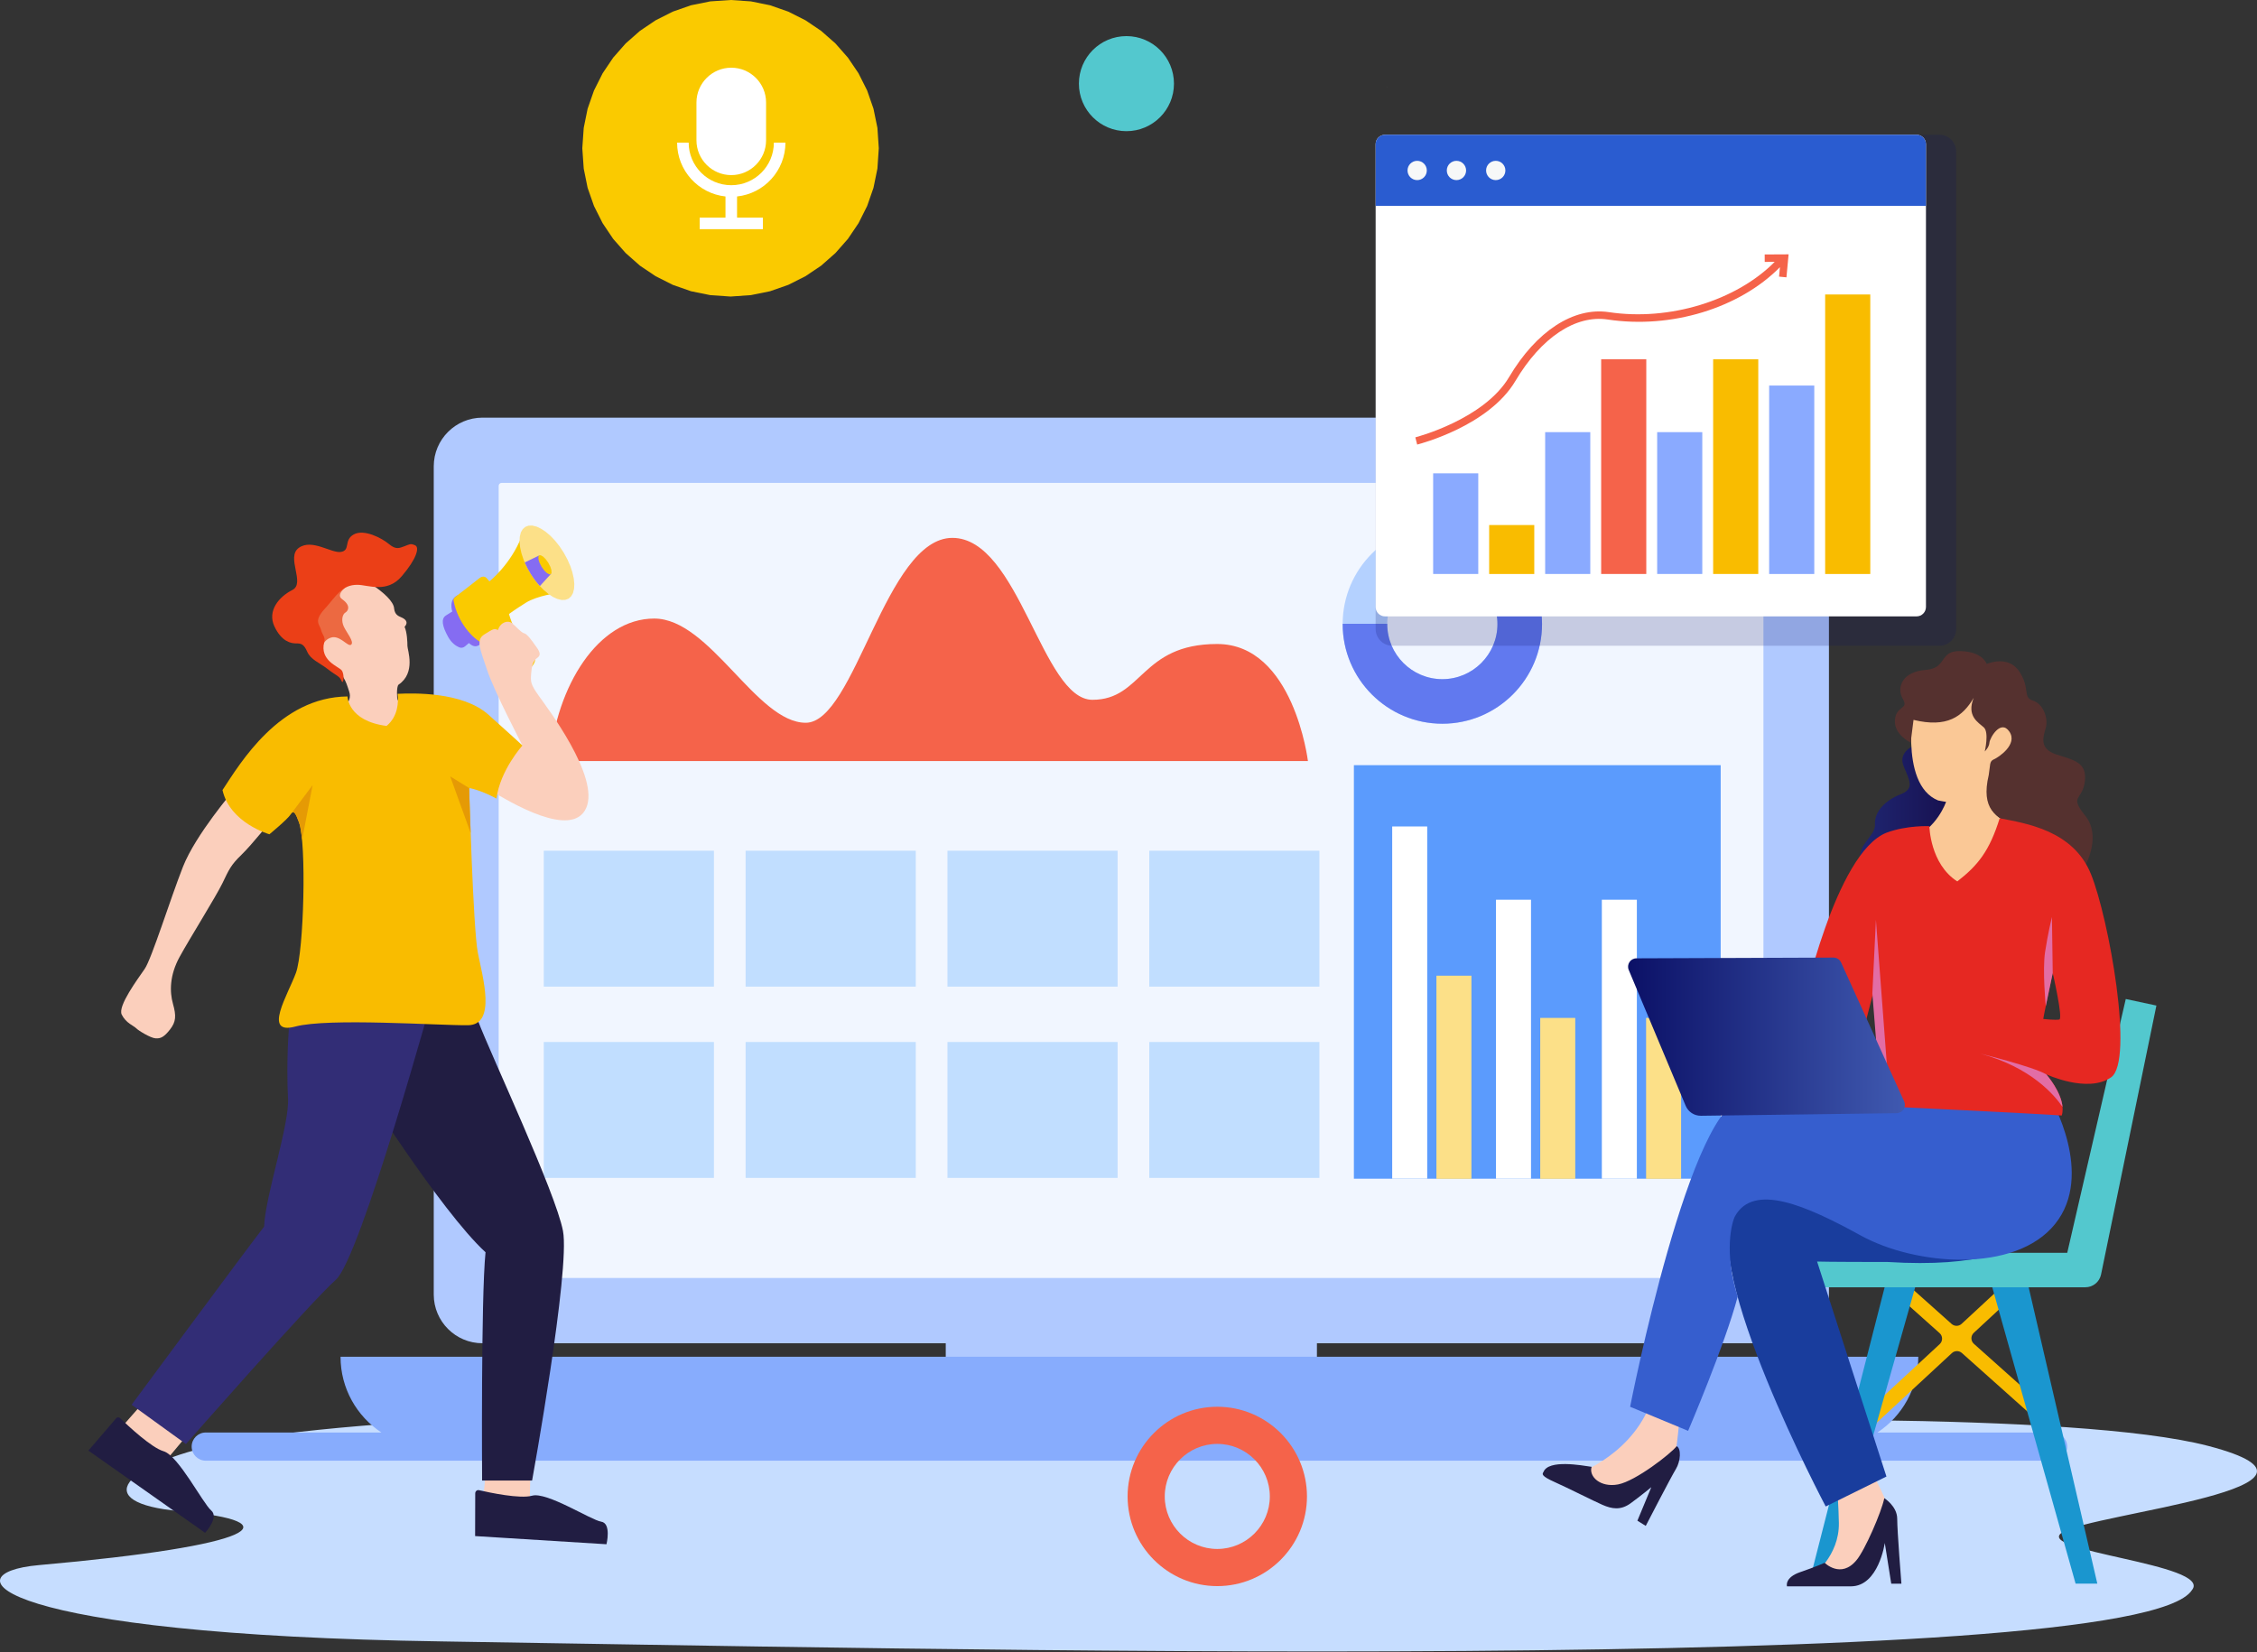 <?xml version="1.0" encoding="UTF-8"?>
<svg width="500px" height="366px" viewBox="0 0 500 366" version="1.1" xmlns="http://www.w3.org/2000/svg" xmlns:xlink="http://www.w3.org/1999/xlink">
    <rect x="0" y="0" width="500" height="366" fill="#333333" stroke="none"/>
    <title>走势监测</title>
    <defs>
        <linearGradient x1="-0.007%" y1="49.995%" x2="99.99%" y2="49.995%" id="linearGradient-1">
            <stop stop-color="#202875" offset="0%"></stop>
            <stop stop-color="#140944" offset="100%"></stop>
        </linearGradient>
        <linearGradient x1="99.993%" y1="50.007%" x2="-0.004%" y2="50.007%" id="linearGradient-2">
            <stop stop-color="#405AB1" offset="0%"></stop>
            <stop stop-color="#0B1066" offset="100%"></stop>
        </linearGradient>
    </defs>
    <g id="页面-1" stroke="none" stroke-width="1" fill="none" fill-rule="evenodd">
        <g id="Voice" transform="translate(-980, -1892)" fill-rule="nonzero">
            <g id="走势监测" transform="translate(980, 1892)">
                <path d="M341.646,315.358 C291.659,316.813 272.404,318.293 217.529,314.558 C162.653,310.823 78.311,313.661 48.836,319.898 C27.506,324.412 19.502,332.951 39.811,334.792 C65.145,337.088 57.233,342.437 8.605,346.751 C-11.793,348.56 -1.143,362.202 98.064,363.658 C197.272,365.114 473.358,371.634 485.601,352.264 C490.246,346.503 450.139,343.718 456.894,339.477 C463.649,335.236 524.128,329.489 489.226,320.351 C459.751,312.631 369.93,314.536 341.646,315.358 Z" id="路径" fill="#C6DDFF"></path>
                <g id="编组" transform="translate(42.46, 92.527)">
                    <path d="M351.916,0 L64.425,0 C58.465,0 53.63,4.835 53.63,10.795 L53.63,194.274 C53.63,200.234 58.465,205.069 64.425,205.069 L167.055,205.069 L167.055,215.608 L249.282,215.608 L249.282,205.069 L351.916,205.069 C357.876,205.069 362.711,200.234 362.711,194.274 L362.711,10.795 C362.711,4.83 357.876,0 351.916,0 Z" id="路径" fill="#B0C9FF"></path>
                    <path d="M347.558,190.605 L68.655,190.605 C68.302,190.605 68.015,190.318 68.015,189.965 L68.015,15.104 C68.015,14.751 68.302,14.464 68.655,14.464 L347.558,14.464 C347.911,14.464 348.198,14.751 348.198,15.104 L348.198,189.965 C348.198,190.318 347.911,190.605 347.558,190.605 Z" id="路径" fill="#F1F6FF"></path>
                    <path d="M412.363,224.844 L373.453,224.844 C378.901,221.25 382.504,215.078 382.504,208.062 L382.504,208.062 L32.981,208.062 L32.981,208.062 C32.981,215.082 36.584,221.25 42.032,224.844 L3.121,224.844 C1.395,224.844 0,226.244 0,227.966 C0,229.692 1.4,231.087 3.121,231.087 L412.368,231.087 C414.094,231.087 415.489,229.688 415.489,227.966 C415.489,226.244 414.089,224.844 412.363,224.844 Z" id="路径" fill="#87ACFD"></path>
                    <polygon id="路径" fill="#C1DEFF" points="78.002 95.949 115.698 95.949 115.698 126.06 78.002 126.06"></polygon>
                    <polygon id="路径" fill="#C1DEFF" points="122.718 95.949 160.414 95.949 160.414 126.06 122.718 126.06"></polygon>
                    <polygon id="路径" fill="#C1DEFF" points="167.43 95.949 205.126 95.949 205.126 126.06 167.43 126.06"></polygon>
                    <polygon id="路径" fill="#C1DEFF" points="212.142 95.949 249.838 95.949 249.838 126.06 212.142 126.06"></polygon>
                    <polygon id="路径" fill="#C1DEFF" points="78.002 138.326 115.698 138.326 115.698 168.437 78.002 168.437"></polygon>
                    <polygon id="路径" fill="#C1DEFF" points="122.718 138.326 160.414 138.326 160.414 168.437 122.718 168.437"></polygon>
                    <polygon id="路径" fill="#C1DEFF" points="167.43 138.326 205.126 138.326 205.126 168.437 167.43 168.437"></polygon>
                    <polygon id="路径" fill="#C1DEFF" points="212.142 138.326 249.838 138.326 249.838 168.437 212.142 168.437"></polygon>
                    <path d="M79.326,76.086 L247.291,76.086 C247.291,76.086 244.138,50.151 227.175,50.151 C210.213,50.151 210.694,62.514 199.546,62.514 C188.397,62.514 183.307,26.641 168.521,26.641 C153.734,26.641 146.948,67.6 136.043,67.6 C125.138,67.6 114.837,44.513 102.475,44.513 C90.113,44.518 80.783,59.361 79.326,76.086 Z" id="路径" fill="#F5634A"></path>
                    <polygon id="路径" fill="#5B9BFD" points="257.472 76.995 338.728 76.995 338.728 168.613 257.472 168.613"></polygon>
                    <polygon id="路径" fill="#FFFFFF" points="265.958 90.576 273.715 90.576 273.715 168.6 265.958 168.6"></polygon>
                    <polygon id="路径" fill="#FCE088" points="275.755 123.637 283.512 123.637 283.512 168.644 275.755 168.644"></polygon>
                    <polygon id="路径" fill="#FFFFFF" points="288.952 106.806 296.709 106.806 296.709 168.609 288.952 168.609"></polygon>
                    <polygon id="路径" fill="#FCE088" points="298.753 132.992 306.511 132.992 306.511 168.644 298.753 168.644"></polygon>
                    <polygon id="路径" fill="#FFFFFF" points="312.401 106.806 320.158 106.806 320.158 168.609 312.401 168.609"></polygon>
                    <polygon id="路径" fill="#FCE088" points="322.202 132.992 329.959 132.992 329.959 168.644 322.202 168.644"></polygon>
                    <path d="M277.066,67.812 C264.889,67.812 254.982,57.904 254.982,45.727 C254.982,33.55 264.889,23.639 277.066,23.639 C289.243,23.639 299.151,33.546 299.151,45.727 C299.151,57.904 289.243,67.812 277.066,67.812 Z M277.066,33.52 C270.333,33.52 264.859,38.999 264.859,45.732 C264.859,52.465 270.333,57.94 277.066,57.94 C283.799,57.94 289.274,52.465 289.274,45.732 C289.274,38.994 283.799,33.52 277.066,33.52 Z" id="形状" fill="#B4D1FF"></path>
                    <path d="M277.066,23.643 C271.777,23.643 266.92,25.515 263.115,28.628 L269.574,36.107 C271.645,34.491 274.241,33.52 277.066,33.52 C283.799,33.52 289.274,38.999 289.274,45.732 C289.274,52.465 283.799,57.94 277.066,57.94 C270.333,57.94 264.859,52.465 264.859,45.732 C264.859,45.71 264.863,45.692 264.863,45.67 L254.986,45.67 C254.986,45.692 254.982,45.71 254.982,45.732 C254.982,57.909 264.889,67.816 277.066,67.816 C289.243,67.816 299.151,57.909 299.151,45.732 C299.151,33.55 289.243,23.643 277.066,23.643 Z" id="路径" fill="#6179EF"></path>
                </g>
                <g id="编组" transform="translate(19.586, 116.431)">
                    <g transform="translate(78.504, 0)" id="路径">
                        <path d="M3.534,15.351 C3.534,15.351 3.706,21.104 8.885,25.727 C8.148,26.526 7.26,27.396 5.79,26.036 C5.406,26.363 5.123,26.601 4.92,26.773 C4.563,27.078 4.077,27.171 3.649,26.99 C2.969,26.703 1.962,26.067 1.189,24.676 C-0.091,22.371 -0.453,20.685 0.677,19.943 C1.807,19.201 2.112,19.056 2.112,19.056 C2.112,19.056 1.105,16.261 3.534,15.351 Z" fill="#856CF2"></path>
                        <path d="M2.377,16.574 C2.32,16.261 2.571,15.974 2.814,15.788 C3.971,14.897 7.459,12.208 8.015,11.74 C8.682,11.179 9.331,11.232 9.688,11.629 C10.046,12.027 10.338,12.371 10.338,12.371 C10.338,12.371 15.075,8.623 17.468,2.406 C25.287,14.72 25.446,14.936 25.446,14.936 C25.446,14.936 20.912,15.541 18.426,17.091 C15.94,18.641 14.664,19.608 14.664,19.608 C14.664,19.608 16.351,25.824 20.294,29.21 C20.77,29.621 20.272,31.06 18.837,32.041 C17.402,33.021 16.854,33.493 15.843,33.926 C14.837,34.363 14.373,32.729 14.082,31.965 C13.79,31.202 10.934,27.012 8.814,26.071 C6.757,25.157 3.295,21.594 2.377,16.574 Z" fill="#FACA00"></path>
                        <polygon fill="#FCE088" points="26.793 6.005 27.618 7.519 28.25 8.958 28.704 10.323 29.018 11.735 29.137 12.945 29.089 13.983 28.846 14.972 28.431 15.691 27.861 16.203 27.141 16.468 26.311 16.495 25.327 16.248 24.382 15.806 23.371 15.135 22.272 14.199 21.274 13.157 20.298 11.93 19.344 10.49 18.519 8.976 17.887 7.541 17.433 6.172 17.119 4.764 17.004 3.554 17.053 2.512 17.296 1.523 17.706 0.808 18.28 0.296 19 0.026 19.826 0 20.815 0.247 21.755 0.693 22.77 1.36 23.87 2.296 24.863 3.338 25.839 4.565"></polygon>
                        <path d="M19.503,10.746 C20.126,11.749 20.81,12.64 21.512,13.413 L23.976,10.707 L21.353,6.632 L18.152,8.177 C18.523,9.029 18.969,9.894 19.503,10.746 Z" fill="#856CF2"></path>
                        <polygon fill="#FACA00" points="23.375 8.247 23.83 9.135 24.064 9.859 24.095 10.499 23.918 10.795 23.574 10.817 23.022 10.499 22.479 9.961 21.896 9.153 21.442 8.265 21.208 7.541 21.177 6.901 21.353 6.605 21.698 6.583 22.249 6.901 22.788 7.439"></polygon>
                    </g>
                    <path d="M58.147,10.336 C58.147,10.336 67.587,15.109 67.737,18.46 C67.887,19.683 68.593,20.036 69.26,20.314 C69.931,20.592 71.119,21.259 70.041,22.442 C70.598,23.665 70.673,25.833 70.673,26.703 C70.673,27.572 72.607,32.619 68.704,35.259 C68.222,35.692 68.333,38.376 68.518,38.69 C70.527,38.729 76.51,39.122 76.51,39.122 L70.377,53.794 L54.99,49.299 L55.882,40.703 C55.882,40.703 58.593,39.281 57.776,36.8 C56.959,34.314 56.624,32.738 52.906,30.451 C49.003,24.654 47.37,20.826 47.37,20.826 L51.348,10.927 L58.147,10.336 Z" id="路径" fill="#FBCFBC"></path>
                    <path d="M58.703,12.504 C58.703,12.504 54.244,14.95 56.213,16.327 C58.182,17.709 57.586,18.892 56.92,19.285 C56.253,19.678 55.953,21.06 56.584,22.402 C57.216,23.745 58.924,25.753 58.218,26.385 C57.511,27.016 55.692,24.137 53.683,24.848 C51.675,25.559 51.714,27.413 51.975,28.712 C51.529,30.054 50.672,29.224 50.672,29.224 L46.323,23.307 L45.652,20.151 L50.853,8.715 L60.964,8.477 L58.703,12.504 Z" id="路径" fill="#EC6941"></path>
                    <path d="M59.631,13.135 C61.979,13.161 66.134,15.069 69.406,11.241 C72.677,7.417 73.419,4.852 72.377,4.38 C71.335,3.907 71.15,4.181 70.037,4.578 C68.92,4.971 68.178,5.448 66.58,4.106 C64.982,2.764 61.043,0.715 58.774,1.978 C56.509,3.241 58.103,5.448 55.988,5.841 C53.869,6.234 49.56,2.843 46.624,4.936 C43.688,7.024 48.147,12.786 45.175,14.283 C42.204,15.78 39.599,18.897 41.197,22.327 C42.796,25.758 44.915,26.115 45.992,26.115 C47.07,26.115 47.701,26.195 48.482,27.97 C49.264,29.745 51.123,30.336 53.052,31.833 C54.986,33.33 55.617,33.33 56.063,34.398 C56.509,35.467 56.805,32.941 56.098,32.071 C55.392,31.202 51.193,29.943 52.235,25.802 C52.571,24.698 51.825,24.265 51.529,23.082 C51.233,21.899 49.82,21.228 52.346,18.468 C54.876,15.7 56.063,13.095 59.631,13.135 Z" id="路径" fill="#EB3F17"></path>
                    <path d="M32.191,58.65 C32.191,58.65 23.758,68.47 20.954,75.582 C18.151,82.695 14.014,95.976 12.473,98.223 C10.932,100.475 6.455,106.462 7.378,108.347 C8.3,110.232 10.08,110.85 10.557,111.358 C11.033,111.866 13.735,113.535 14.866,113.61 C15.996,113.685 16.747,113.354 18.08,111.65 C19.413,109.945 19.484,108.638 18.729,105.954 C17.978,103.27 17.978,99.64 20.199,95.578 C22.42,91.517 28.27,82.187 29.705,79.216 C31.14,76.24 31.515,75.26 33.913,72.938 C36.31,70.615 40.681,65.101 40.681,65.101 L32.191,58.65 Z" id="路径" fill="#FBCFBC"></path>
                    <path d="M93.512,47.719 L96.157,48.734 C96.157,48.734 89.865,36.69 88.316,31.996 C86.766,27.303 85.764,25.321 87.724,24.111 C89.684,22.901 89.865,22.756 90.735,23.144 C91.283,21.356 92.969,20.967 93.79,21.594 C94.612,22.221 95.888,23.771 96.528,23.868 C97.168,23.965 98.444,25.753 98.899,26.433 C99.353,27.113 100.629,28.464 99.539,29.241 C98.444,30.014 98.219,31.029 98.082,32.822 C97.945,34.61 97.945,35.144 99.724,37.661 C101.504,40.178 113.402,55.754 110.254,62.624 C107.106,69.494 93.521,61.366 89.053,58.655 C90.002,51.251 93.512,47.719 93.512,47.719 Z" id="路径" fill="#FBCFBC"></path>
                    <polygon id="路径" fill="#FBCFBC" points="12.367 194.053 6.349 200.91 15.444 209.219 22.8 200.438"></polygon>
                    <polygon id="路径" fill="#FBCFBC" points="88.143 208.42 87.287 217.639 97.715 218.072 97.958 208.349"></polygon>
                    <path d="M5.996,197.961 C6.216,197.559 6.72,197.466 7.047,197.78 C8.821,199.497 13.978,204.318 16.658,205.095 C19.93,206.045 25.378,216.667 27.197,218.208 C29.016,219.749 25.851,223.162 25.851,223.162 L0,204.95 L5.996,197.961 Z" id="路径" fill="#211D42"></path>
                    <path d="M85.693,214.429 C85.693,213.965 86.086,213.617 86.519,213.714 C88.863,214.257 95.605,215.692 98.289,214.941 C101.57,214.023 111.296,220.328 113.601,220.694 C115.906,221.061 114.771,225.696 114.771,225.696 L85.667,223.886 L85.693,214.429 Z" id="路径" fill="#211D42"></path>
                    <path d="M85.075,99.579 C85.075,99.579 83.525,102.387 86.351,109.835 C89.177,117.283 103.495,147.717 105.133,156.278 C106.775,164.838 98.294,211.577 98.294,211.577 L87.216,211.577 C87.216,211.577 86.947,171.064 87.976,161.006 C77.993,151.862 59.45,122.316 59.45,122.316 L58.628,99.676 L85.075,99.579 Z" id="路径" fill="#211D42"></path>
                    <path d="M77.234,100.74 C76.505,103.451 60.275,162.278 54.8,167.117 C49.326,171.956 21.608,203.497 21.608,203.497 L9.572,194.791 C9.572,194.791 35.286,159.96 38.933,155.315 C39.114,148.736 44.584,132.674 44.222,126.868 C43.855,121.063 43.855,102.294 47.869,95.517 C51.882,88.739 77.234,100.74 77.234,100.74 Z" id="路径" fill="#322D76"></path>
                    <path d="M57.401,37.868 C57.401,37.868 57.454,43.295 66.05,44.398 C68.633,42.275 68.717,39.012 68.496,37.286 C71.865,37.122 82.885,36.782 88.629,41.913 C94.373,47.043 96.152,48.734 96.152,48.734 C96.152,48.734 91.181,54.249 90.408,60.492 C86.488,58.412 84.346,58.169 84.346,58.169 C84.346,58.169 85.234,89.3 86.263,94.598 C87.287,99.896 90.501,110.634 84.073,110.709 C77.644,110.78 53.162,109.04 45.842,111 C38.522,112.961 44.2,103.963 45.979,99.097 C47.758,94.236 48.332,70.302 46.663,65.79 C45.917,63.772 45.489,62.911 44.805,64.002 C44.12,65.092 40.098,68.403 40.098,68.403 C40.098,68.403 31.343,65.935 29.705,58.606 C33.67,52.58 42.359,38.005 57.401,37.868 Z" id="路径" fill="#F9BC00"></path>
                    <path d="M44.805,63.997 C45.489,62.907 45.917,63.772 46.663,65.79 C46.95,66.571 47.171,67.94 47.33,69.679 L49.666,57.516 L44.805,63.997 Z" id="路径" fill="#E59A05"></path>
                    <path d="M84.673,68.099 C84.466,62.447 84.346,58.169 84.346,58.169 L80.148,55.578 L84.673,68.099 Z" id="路径" fill="#E59A05"></path>
                </g>
                <g id="编组" transform="translate(129, 0)">
                    <polygon id="Ellipse_47" fill="#FACA00" points="65.682 32.844 65.377 37.356 64.506 41.609 63.107 45.63 61.19 49.447 58.846 52.921 56.067 56.072 52.909 58.86 49.435 61.195 45.628 63.113 41.599 64.521 37.357 65.383 32.846 65.698 28.335 65.383 24.083 64.521 20.054 63.113 16.247 61.195 12.773 58.86 9.615 56.072 6.836 52.921 4.502 49.447 2.584 45.63 1.176 41.609 0.315 37.356 0 32.844 0.315 28.332 1.176 24.089 2.584 20.059 4.502 16.241 6.836 12.776 9.615 9.617 12.773 6.838 16.247 4.494 20.054 2.576 24.083 1.167 28.335 0.306 32.846 0 37.357 0.306 41.599 1.167 45.628 2.576 49.435 4.494 52.909 6.838 56.067 9.617 58.846 12.776 61.19 16.241 63.107 20.059 64.506 24.089 65.377 28.332"></polygon>
                    <g id="luyin" transform="translate(21, 15)" fill="#FFFFFF">
                        <path d="M12,23.795 C16.25,23.795 19.712,20.333 19.712,16.083 L19.712,7.712 C19.712,3.455 16.25,0 12,0 C7.75,0 4.288,3.462 4.288,7.712 L4.288,16.083 C4.288,20.333 7.75,23.795 12,23.795 L12,23.795 Z" id="路径"></path>
                        <path d="M24,16.596 L21.436,16.596 C21.436,21.801 17.205,26.032 12,26.032 C6.795,26.032 2.564,21.801 2.564,16.596 L0,16.596 C0,22.782 4.705,27.885 10.718,28.526 L10.718,33.212 L5,33.212 L5,35.776 L19,35.776 L19,33.212 L13.282,33.212 L13.282,28.526 C19.301,27.885 24,22.782 24,16.596 Z" id="路径"></path>
                    </g>
                </g>
                <g id="编组" transform="translate(341.759, 144.246)">
                    <path d="M111.193,167.465 L95.524,153.478 C94.8,152.833 94.791,151.703 95.502,151.041 L102.875,144.211 C103.541,143.593 103.581,142.551 102.963,141.884 L102.963,141.884 C102.345,141.217 101.303,141.178 100.636,141.796 L92.804,149.05 C92.181,149.628 91.223,149.637 90.588,149.072 L82.292,141.663 C81.612,141.058 80.574,141.116 79.969,141.796 L79.969,141.796 C79.364,142.476 79.422,143.513 80.102,144.118 L87.93,151.107 C88.654,151.752 88.663,152.882 87.952,153.544 L71.059,169.187 C70.393,169.805 70.353,170.847 70.971,171.514 L70.971,171.514 C71.589,172.181 72.631,172.22 73.298,171.602 L90.649,155.531 C91.272,154.953 92.23,154.944 92.866,155.509 L109.003,169.916 C109.683,170.52 110.72,170.463 111.325,169.783 L111.325,169.783 C111.93,169.112 111.868,168.07 111.193,167.465 Z" id="路径" fill="#F9BC00"></path>
                    <polygon id="路径" fill="#1A96CF" points="59.152 205.872 76.693 137.253 106.508 135.981 122.866 206.601 118.05 206.601 99.144 139.341 82.967 139.341 63.88 206.782"></polygon>
                    <path d="M129.171,77.083 L135.957,78.536 L123.692,138.122 C123.352,139.765 121.904,140.948 120.226,140.948 L55.611,140.948 L55.73,133.314 C55.73,133.314 97.175,133.314 102.994,133.314 C108.813,133.314 116.204,133.314 116.204,133.314 L129.171,77.083 Z" id="路径" fill="#53C8CE"></path>
                    <path d="M70.971,177.925 C70.971,177.925 76.923,189.466 76.834,190.424 C76.742,191.377 74.062,204.967 69.563,205.559 C65.064,206.15 59.748,204.923 59.748,204.923 C59.748,204.923 65.748,200.517 65.611,193.152 C65.474,185.792 64.613,178.746 64.613,178.746 L70.971,177.925 Z" id="路径" fill="#FBCFBC"></path>
                    <path d="M30.749,165.019 C30.749,165.019 29.84,176.516 29.248,178.472 C28.657,180.428 16.935,193.241 7.164,184.291 C6.435,182.839 7.711,182.247 7.711,182.247 C7.711,182.247 20.665,177.792 24.436,165.024 C30.114,161.293 30.749,165.019 30.749,165.019 Z" id="路径" fill="#FBCFBC"></path>
                    <path d="M75.673,187.673 C75.673,187.673 78.534,189.444 78.534,192.238 C78.534,195.033 79.466,206.623 79.466,206.623 L77.214,206.623 L75.784,197.603 C75.784,197.603 74.419,207.206 68.269,207.206 C62.119,207.206 54.119,207.206 54.119,207.206 C54.119,207.206 53.514,205.267 57.059,204.053 C60.604,202.843 62.45,201.991 62.45,201.991 C62.45,201.991 66.057,205.599 69.51,201.417 C71.364,199.236 75.073,190.711 75.673,187.673 Z" id="路径" fill="#211D42"></path>
                    <path d="M20.979,192.662 L22.829,193.815 C22.829,193.815 28.431,182.967 29.496,181.24 C30.555,179.514 30.736,176.666 29.677,176.15 C28.493,177.726 20.586,183.907 16.678,184.631 C12.771,185.36 10.166,182.874 10.833,180.724 C8.683,180.419 1.261,179.028 0.17,181.876 C-0.134,182.331 -0.377,182.755 2.687,184.119 C5.747,185.483 11.142,188.238 13.23,189.148 C15.319,190.057 17.261,190.419 19.486,188.799 C21.712,187.179 24.061,185.24 24.061,185.24 L20.979,192.662 Z" id="路径" fill="#211D42"></path>
                    <path d="M113.233,119.075 C113.233,119.075 117.233,137.888 76.424,135.345 C63.426,135.345 60.79,135.252 60.79,135.252 L76.15,182.878 L62.697,189.514 C62.697,189.514 34.52,136.255 42.52,124.347 C50.52,112.44 88.693,111.349 88.693,111.349 L113.233,119.075 Z" id="路径" fill="#193D9D"></path>
                    <path d="M112.504,99.079 C112.504,99.079 122.368,115.941 113.502,126.939 C104.641,137.937 82.601,136.162 70.463,129.482 C58.331,122.802 46.741,117.755 42.604,125.208 C41.924,126.48 40.061,133.071 43.196,143.023 C40.335,153.792 32.215,172.759 32.215,172.759 L19.367,167.425 C19.367,167.425 32.878,98.47 45.121,99.075 C57.359,99.68 94.866,93.684 94.866,93.684 L112.504,99.079 Z" id="路径" fill="#365ECE"></path>
                    <path d="M82.287,20.914 C82.287,20.914 78.698,22.323 79.925,25.413 C81.152,28.504 82.561,30.46 79.289,31.731 C76.018,33.003 73.426,35.502 73.607,38.411 C73.788,41.321 68.56,43.321 70.927,47.683 C73.289,52.045 90.376,52.544 90.376,52.544 C90.376,52.544 97.329,19.96 97.148,19.598 C96.967,19.236 88.512,10.053 88.512,10.053 L82.287,20.914 Z" id="路径" fill="url(#linearGradient-1)"></path>
                    <path d="M82.393,10.371 C82.393,10.371 78.636,29.457 87.603,33.095 C88.755,33.338 89.36,33.4 89.36,33.4 C89.36,33.4 87.298,39.458 81.726,41.458 C76.15,43.458 96.332,67.511 96.332,67.511 L104.27,38.186 C104.27,38.186 97.727,37.519 98.636,29.824 C99.365,26.128 103.908,23.157 104.575,22.795 C105.241,22.433 106.513,17.585 104.694,14.495 C102.875,11.404 97.179,6.68 94.27,7.223 C91.36,7.762 82.393,10.371 82.393,10.371 Z" id="路径" fill="#FAC896"></path>
                    <path d="M82.15,15.245 L81.514,20.274 C81.514,20.274 77.757,18.517 78.031,15.245 C78.305,11.974 81.214,13.033 79.757,10.547 C78.305,8.062 79.726,4.547 84.755,4.185 C89.784,3.823 87.665,-0.146 92.601,0.004 C97.537,0.154 98.358,2.852 98.358,2.852 C98.358,2.852 103.113,0.733 105.599,4.547 C108.085,8.366 106.266,10.243 108.597,10.971 C110.928,11.7 112.049,14.94 111.445,17.029 C110.84,19.117 109.992,21.634 113.718,22.874 C117.445,24.115 120.628,24.539 120.111,28.844 C119.595,33.144 116.535,31.934 120.173,36.447 C123.807,40.959 120.385,47.109 120.111,47.687 C119.838,46.416 113.144,39.356 104.054,38.296 C100.57,36.901 96.994,35.087 98.813,27.449 C99.175,25.237 98.932,24.42 99.934,23.996 C100.932,23.572 105.325,20.693 103.387,17.846 C101.449,14.998 99.025,19.298 98.963,20.3 C98.901,21.298 97.934,22.239 97.934,22.239 C97.934,22.239 98.932,17.996 97.722,16.905 C96.513,15.815 93.846,14.42 95.479,10.362 C92.994,14.578 89.541,17.033 82.15,15.245 Z" id="路径" fill="#55312F"></path>
                    <path d="M121.476,49.453 C117.537,39.696 107.056,38.182 101.237,37.034 C98.994,44.244 96.451,47.458 91.846,51.03 C85.788,47.153 85.665,38.791 85.665,38.791 C85.665,38.791 80.698,38.548 76.15,40.244 C64.821,44.729 57.426,79.22 57.426,79.22 L69.545,89.931 L73.179,75.874 L75.117,100.837 C75.117,100.837 110.504,102.532 114.985,102.898 C116.2,99.022 111.546,93.764 111.546,93.764 C111.546,93.764 120.725,98.037 125.908,94.444 C131.092,90.854 125.414,59.206 121.476,49.453 Z M114.447,81.626 C113.568,81.807 110.994,81.507 110.901,81.507 C110.809,81.507 112.99,71.326 112.99,71.326 C112.99,71.326 115.325,81.445 114.447,81.626 Z" id="形状" fill="#E62822"></path>
                    <path d="M112.809,58.906 L112.99,71.326 L111.445,78.686 C111.445,78.686 110.685,70.659 111.294,66.659 C111.899,62.659 112.809,58.906 112.809,58.906 Z" id="路径" fill="#E26DA5"></path>
                    <polygon id="路径" fill="#E26DA5" points="73.819 59.542 76.424 94.02 74.424 93.322 73.029 75.838"></polygon>
                    <path d="M111.581,93.795 C108.645,92.064 96.87,89.167 96.87,89.167 C108.23,92.196 113.445,98.461 115.153,100.996 C114.862,97.653 111.851,94.108 111.581,93.795 Z" id="路径" fill="#E26DA5"></path>
                    <path d="M31.672,100.735 L19.058,70.646 C18.546,69.427 19.438,68.076 20.762,68.072 L64.406,67.904 C65.139,67.9 65.801,68.328 66.106,68.995 L80.071,99.764 C80.623,100.982 79.744,102.369 78.406,102.386 L35.059,102.951 C33.58,102.974 32.242,102.095 31.672,100.735 Z" id="路径" fill="url(#linearGradient-2)"></path>
                </g>
                <g id="编组" transform="translate(304.745, 19.144)">
                    <path d="M124.882,123.928 L3.731,123.928 C1.669,123.928 0,122.259 0,120.197 L0,14.437 C0,12.376 1.669,10.707 3.731,10.707 L124.882,10.707 C126.943,10.707 128.612,12.376 128.612,14.437 L128.612,120.197 C128.612,122.259 126.943,123.928 124.882,123.928 Z" id="路径" fill-opacity="0.19" fill="#0B1066"></path>
                    <path d="M119.835,117.416 L2.084,117.416 C0.936,117.416 0.004,116.484 0.004,115.336 L0.004,12.791 C0.004,11.643 0.936,10.711 2.084,10.711 L119.84,10.711 C120.987,10.711 121.919,11.643 121.919,12.791 L121.919,115.336 C121.915,116.484 120.987,117.416 119.835,117.416 Z" id="路径" fill="#FFFFFF"></path>
                    <path d="M121.915,26.464 L0.004,26.464 L0.004,12.791 C0.004,11.643 0.936,10.711 2.084,10.711 L119.84,10.711 C120.987,10.711 121.919,11.643 121.919,12.791 L121.919,26.464 L121.915,26.464 Z" id="路径" fill="#2A5CD0"></path>
                    <path d="M11.342,18.623 C11.342,19.802 10.384,20.76 9.206,20.76 C8.027,20.76 7.069,19.802 7.069,18.623 C7.069,17.444 8.027,16.486 9.206,16.486 C10.384,16.486 11.342,17.444 11.342,18.623 Z" id="路径" fill="#F7F8F8"></path>
                    <path d="M20.045,18.623 C20.045,19.802 19.087,20.76 17.908,20.76 C16.729,20.76 15.771,19.802 15.771,18.623 C15.771,17.444 16.729,16.486 17.908,16.486 C19.087,16.486 20.045,17.444 20.045,18.623 Z" id="路径" fill="#F7F8F8"></path>
                    <path d="M28.747,18.623 C28.747,19.802 27.789,20.76 26.61,20.76 C25.431,20.76 24.473,19.802 24.473,18.623 C24.473,17.444 25.431,16.486 26.61,16.486 C27.789,16.486 28.747,17.444 28.747,18.623 Z" id="路径" fill="#F7F8F8"></path>
                    <path d="M2.662,0.221 C2.662,0.234 2.653,0.243 2.64,0.243 C2.627,0.243 2.618,0.234 2.618,0.221 C2.618,0.208 2.627,0.199 2.64,0.199 C2.653,0.199 2.662,0.208 2.662,0.221 Z" id="路径" fill="#F7F8F8"></path>
                    <polygon id="路径" fill="#F9BC00" points="99.587 46.098 109.583 46.098 109.583 108.025 99.587 108.025"></polygon>
                    <polygon id="路径" fill="#8AAAFF" points="87.181 66.275 97.177 66.275 97.177 108.025 87.181 108.025"></polygon>
                    <polygon id="路径" fill="#F9BC00" points="74.774 60.456 84.77 60.456 84.77 108.02 74.774 108.02"></polygon>
                    <polygon id="路径" fill="#8AAAFF" points="62.372 76.598 72.368 76.598 72.368 108.02 62.372 108.02"></polygon>
                    <polygon id="路径" fill="#F9BC00" points="25.153 97.177 35.149 97.177 35.149 108.025 25.153 108.025"></polygon>
                    <polygon id="路径" fill="#8AAAFF" points="12.746 85.724 22.742 85.724 22.742 108.02 12.746 108.02"></polygon>
                    <polygon id="路径" fill="#F5634A" points="49.966 60.456 59.962 60.456 59.962 108.02 49.966 108.02"></polygon>
                    <polygon id="路径" fill="#8AAAFF" points="37.559 76.598 47.555 76.598 47.555 108.02 37.559 108.02"></polygon>
                    <path d="M86.192,37.233 L86.201,38.88 L88.413,38.866 C79.9,47.471 65.066,52.032 51.661,50.01 C43.855,48.84 35.599,54.213 29.564,64.403 C23.992,73.808 8.954,77.71 8.799,77.75 L9.206,79.348 C9.85,79.185 25.056,75.242 30.976,65.247 C36.659,55.657 44.279,50.566 51.414,51.644 C65.52,53.772 80.602,49.127 89.569,40.05 L89.375,42.142 L91.013,42.297 L91.49,37.206 L86.192,37.233 Z" id="路径" fill="#F5634A"></path>
                </g>
                <path d="M269.669,351.402 C258.715,351.402 249.801,342.488 249.801,331.534 C249.801,320.58 258.715,311.666 269.669,311.666 C280.623,311.666 289.537,320.58 289.537,331.534 C289.537,342.488 280.623,351.402 269.669,351.402 Z M269.669,319.895 C263.254,319.895 258.031,325.119 258.031,331.534 C258.031,337.949 263.254,343.172 269.669,343.172 C276.084,343.172 281.307,337.949 281.307,331.534 C281.307,325.119 276.084,319.895 269.669,319.895 Z" id="形状" fill="#F5634A"></path>
                <path d="M260.073,18.53 C260.073,24.345 255.357,29.06 249.543,29.06 C243.728,29.06 239.013,24.345 239.013,18.53 C239.013,12.715 243.728,8 249.543,8 C255.357,8 260.073,12.715 260.073,18.53 Z" id="路径" fill="#53C8CE"></path>
            </g>
        </g>
    </g>
</svg>